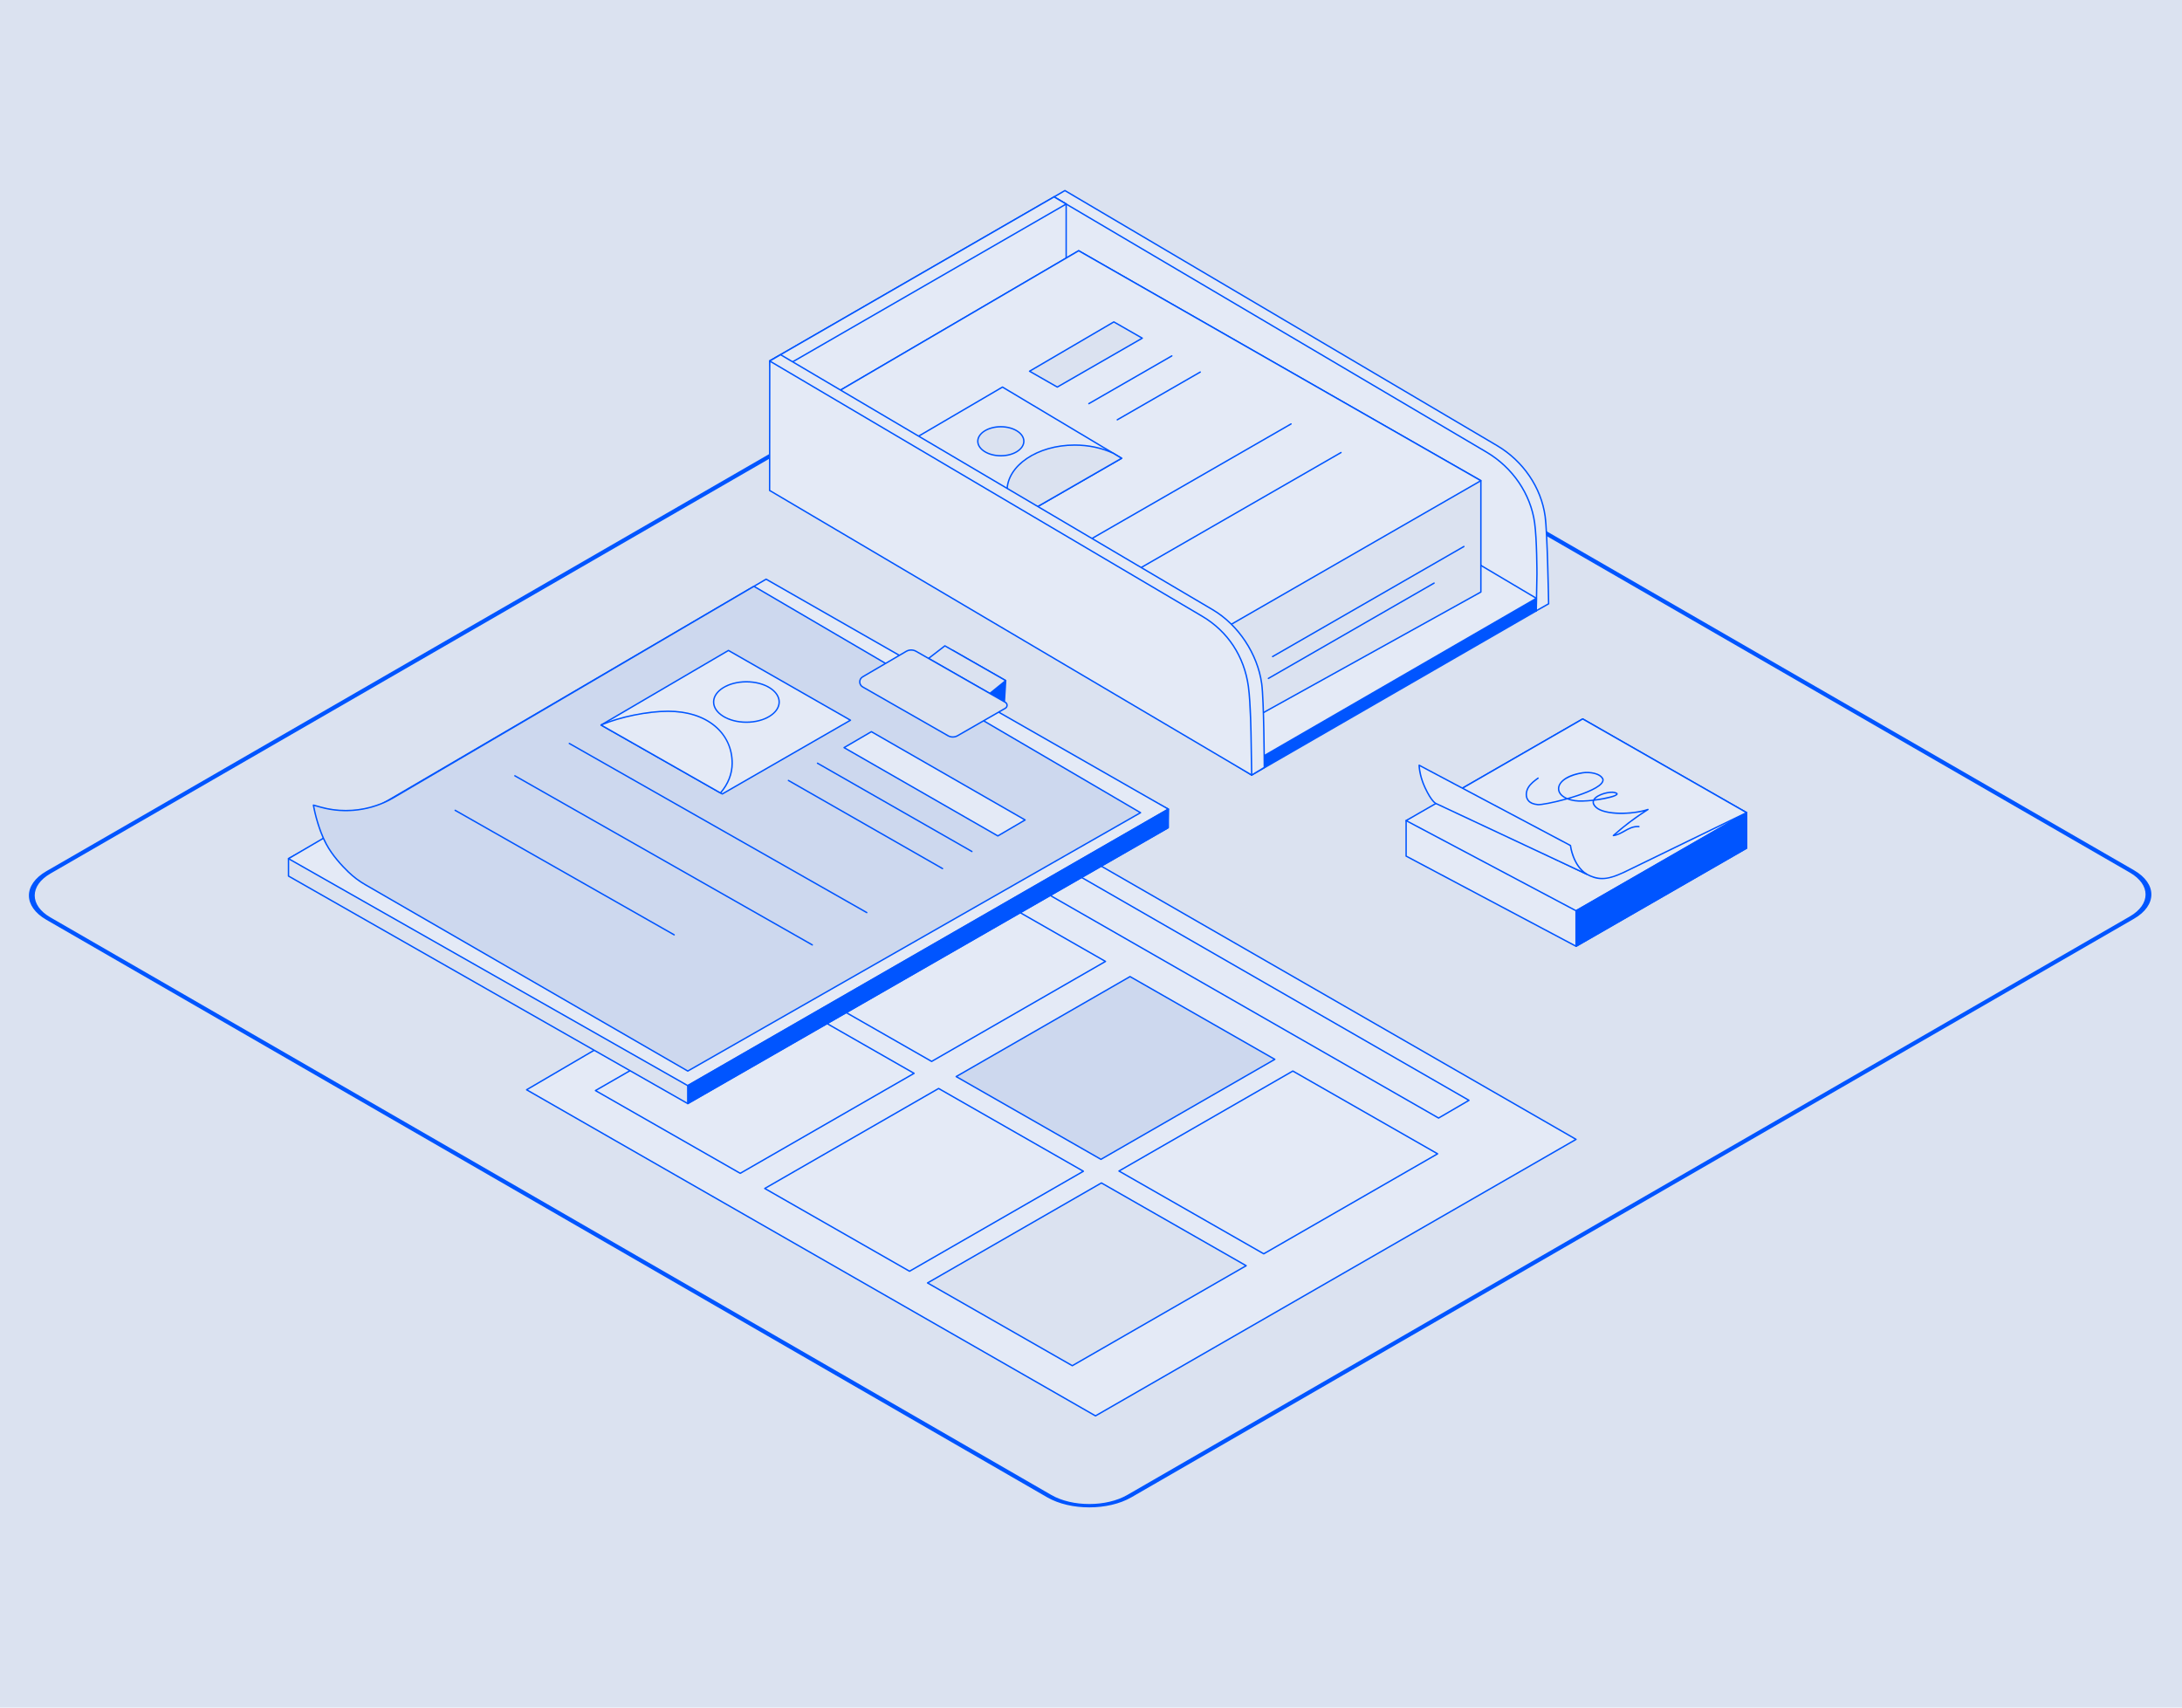 <?xml version="1.0" encoding="UTF-8"?>
<svg xmlns="http://www.w3.org/2000/svg" width="460" height="360" viewBox="0 0 460 360" fill="none">
  <rect width="460" height="360" fill="#DBE2F0"></rect>
  <path fill-rule="evenodd" clip-rule="evenodd" d="M238.526 315.664C233.618 318.496 225.667 318.5 220.767 315.672L9.767 193.91C4.867 191.082 4.873 186.494 9.781 183.662L221.113 61.708C226.021 58.876 233.972 58.873 238.872 61.7L449.872 183.462C454.772 186.29 454.766 190.878 449.858 193.71L238.526 315.664ZM221.633 315.172C226.056 317.724 233.232 317.721 237.661 315.165L448.994 193.211C453.423 190.655 453.429 186.514 449.006 183.962L238.006 62.2C233.584 59.648 226.408 59.651 221.978 62.207L10.646 184.161C6.216 186.717 6.211 190.858 10.633 193.41L221.633 315.172Z" fill="#0055FF"></path>
  <g clip-path="url(#clip0_252_7358)">
    <path d="M211.703 170.834L111.015 229.751L230.946 298.499L332.258 240.206L211.703 170.834Z" fill="#E4EAF6"></path>
    <path d="M230.946 298.647C230.921 298.647 230.895 298.64 230.873 298.627L110.942 229.879C110.896 229.853 110.868 229.804 110.867 229.752C110.867 229.699 110.895 229.65 110.941 229.623L211.629 170.707C211.675 170.68 211.731 170.68 211.777 170.706L332.332 240.078C332.378 240.104 332.406 240.153 332.406 240.206C332.406 240.259 332.378 240.308 332.332 240.334L231.02 298.627C230.997 298.64 230.972 298.647 230.946 298.647ZM111.31 229.749L230.946 298.329L331.962 240.206L211.704 171.005L111.31 229.749Z" fill="#0055FF"></path>
    <path d="M214.984 185.103L303.273 235.713L309.681 231.979L221.634 181.313L214.984 185.103Z" fill="#E4EAF6"></path>
    <path d="M303.273 235.86C303.248 235.86 303.222 235.853 303.2 235.84L214.911 185.23C214.865 185.204 214.836 185.155 214.836 185.102C214.836 185.049 214.865 185 214.911 184.974L221.562 181.184C221.607 181.158 221.663 181.159 221.709 181.185L309.756 231.85C309.801 231.877 309.829 231.925 309.83 231.978C309.83 232.031 309.802 232.08 309.756 232.106L303.347 235.84C303.324 235.853 303.299 235.86 303.273 235.86ZM215.282 185.102L303.273 235.541L309.387 231.979L221.635 181.483L215.282 185.102Z" fill="#0055FF"></path>
    <path d="M303.067 243.25L272.548 225.802L235.896 246.882L266.415 264.33L303.067 243.25Z" fill="#E4EAF6"></path>
    <path d="M266.416 264.478C266.39 264.478 266.365 264.472 266.342 264.459L235.823 247.01C235.777 246.984 235.749 246.935 235.749 246.882C235.749 246.829 235.777 246.78 235.823 246.754L272.475 225.674C272.52 225.648 272.576 225.648 272.622 225.674L303.14 243.122C303.186 243.148 303.215 243.197 303.215 243.25C303.215 243.303 303.187 243.352 303.141 243.379L266.489 264.459C266.467 264.472 266.441 264.478 266.416 264.478ZM236.194 246.882L266.415 264.16L302.77 243.251L272.548 225.972L236.194 246.882Z" fill="#0055FF"></path>
    <path d="M262.711 266.842L232.192 249.394L195.541 270.474L226.06 287.922L262.711 266.842Z" fill="#DBE2F0"></path>
    <path d="M226.06 288.07C226.035 288.07 226.009 288.063 225.987 288.05L195.468 270.602C195.422 270.576 195.393 270.527 195.393 270.474C195.393 270.421 195.422 270.372 195.467 270.346L232.119 249.266C232.164 249.24 232.22 249.24 232.266 249.266L262.785 266.714C262.831 266.74 262.859 266.789 262.859 266.842C262.859 266.895 262.831 266.944 262.785 266.97L226.134 288.05C226.111 288.063 226.085 288.07 226.06 288.07ZM195.838 270.473L226.06 287.752L262.414 266.843L232.193 249.564L195.838 270.473Z" fill="#0055FF"></path>
    <path d="M268.749 223.335L238.23 205.887L201.578 226.967L232.097 244.415L268.749 223.335Z" fill="#CDD8EE"></path>
    <path d="M232.098 244.564C232.072 244.564 232.047 244.558 232.024 244.545L201.505 227.096C201.459 227.07 201.431 227.021 201.431 226.968C201.431 226.915 201.459 226.866 201.505 226.84L238.156 205.76C238.202 205.734 238.258 205.734 238.303 205.76L268.822 223.208C268.868 223.234 268.897 223.283 268.897 223.336C268.897 223.389 268.869 223.438 268.823 223.464L232.171 244.544C232.148 244.558 232.123 244.564 232.098 244.564ZM201.876 226.968L232.097 244.246L268.452 223.337L238.23 206.058L201.876 226.968Z" fill="#0055FF"></path>
    <path d="M228.393 246.928L197.874 229.479L161.223 250.559L191.742 268.008L228.393 246.928Z" fill="#E4EAF6"></path>
    <path d="M191.742 268.156C191.717 268.156 191.691 268.149 191.668 268.136L161.15 250.688C161.104 250.662 161.075 250.613 161.075 250.56C161.075 250.507 161.103 250.458 161.149 250.432L197.801 229.352C197.846 229.326 197.902 229.326 197.948 229.352L228.467 246.8C228.513 246.826 228.541 246.875 228.541 246.928C228.541 246.981 228.513 247.03 228.467 247.056L191.815 268.136C191.793 268.149 191.767 268.156 191.742 268.156ZM161.52 250.559L191.742 267.838L228.096 246.928L197.875 229.65L161.52 250.559Z" fill="#0055FF"></path>
    <path d="M233.054 202.693L202.535 185.244L165.883 206.324L196.402 223.773L233.054 202.693Z" fill="#E4EAF6"></path>
    <path d="M196.403 223.921C196.378 223.921 196.352 223.914 196.329 223.901L165.811 206.453C165.764 206.426 165.736 206.377 165.736 206.325C165.736 206.272 165.764 206.223 165.81 206.196L202.462 185.116C202.507 185.09 202.563 185.09 202.609 185.116L233.127 202.565C233.174 202.591 233.202 202.64 233.202 202.693C233.202 202.746 233.174 202.795 233.128 202.821L196.476 223.901C196.454 223.914 196.428 223.921 196.403 223.921ZM166.181 206.324L196.403 223.603L232.757 202.693L202.536 185.415L166.181 206.324Z" fill="#0055FF"></path>
    <path d="M192.702 226.285L162.183 208.837L125.532 229.917L156.051 247.365L192.702 226.285Z" fill="#E4EAF6"></path>
    <path d="M156.051 247.512C156.026 247.512 156.001 247.506 155.978 247.493L125.459 230.045C125.413 230.018 125.385 229.969 125.385 229.916C125.385 229.864 125.413 229.815 125.459 229.788L162.11 208.708C162.156 208.682 162.212 208.682 162.257 208.708L192.776 226.156C192.822 226.183 192.85 226.232 192.85 226.285C192.85 226.337 192.822 226.386 192.776 226.413L156.125 247.493C156.102 247.506 156.077 247.512 156.051 247.512ZM125.829 229.916L156.051 247.194L192.406 226.285L162.184 209.007L125.829 229.916Z" fill="#0055FF"></path>
    <path d="M161.515 125.892L60.82 181.024V184.695L144.986 232.662L246.298 174.482V170.584L161.515 125.892Z" fill="#DBE2F0"></path>
    <path d="M144.987 232.809C144.961 232.809 144.936 232.802 144.914 232.789L60.747 184.823C60.701 184.796 60.672 184.747 60.672 184.694V181.024C60.672 180.97 60.702 180.92 60.749 180.894L161.445 125.761C161.488 125.738 161.541 125.737 161.585 125.76L246.368 170.453C246.416 170.478 246.447 170.529 246.447 170.583V174.482C246.447 174.535 246.418 174.584 246.372 174.61L145.06 232.789C145.037 232.802 145.012 232.809 144.987 232.809ZM60.968 184.609L144.986 232.491L246.151 174.396V170.673L161.517 126.059L60.968 181.111V184.609Z" fill="#0055FF"></path>
    <path d="M161.508 122.107L60.82 181.024L144.986 228.877L246.298 170.584L161.508 122.107Z" fill="#E4EAF6"></path>
    <path d="M144.987 229.025C144.962 229.025 144.936 229.019 144.914 229.006L60.747 181.153C60.701 181.127 60.672 181.078 60.672 181.025C60.672 180.972 60.7 180.924 60.745 180.897L161.434 121.98C161.479 121.953 161.536 121.953 161.582 121.979L246.372 170.456C246.418 170.482 246.446 170.531 246.446 170.584C246.446 170.637 246.418 170.686 246.372 170.712L145.06 229.006C145.038 229.019 145.012 229.025 144.987 229.025ZM61.115 181.023L144.986 228.707L246.002 170.585L161.509 122.278L61.115 181.023Z" fill="#0055FF"></path>
    <path d="M246.299 170.583L144.988 228.876V232.661L246.186 174.546L246.299 170.583Z" fill="#0055FF"></path>
    <path d="M144.988 232.809C144.963 232.809 144.937 232.802 144.914 232.789C144.868 232.762 144.84 232.713 144.84 232.661V228.877C144.84 228.824 144.869 228.775 144.914 228.749L246.226 170.455C246.273 170.428 246.33 170.429 246.376 170.456C246.422 170.484 246.449 170.534 246.448 170.587L246.334 174.551C246.333 174.602 246.305 174.649 246.26 174.675L145.062 232.789C145.039 232.802 145.014 232.809 144.988 232.809ZM145.136 228.962V232.406L246.042 174.46L246.145 170.843L145.136 228.962Z" fill="#0055FF"></path>
    <path d="M158.941 123.611L82.951 168.177C78.329 170.888 72.806 171.609 67.642 170.176L66.074 169.741C66.074 169.741 66.805 174.259 68.798 177.98C70.054 180.323 72.001 182.445 73.465 183.853C74.524 184.872 75.701 185.758 76.974 186.493L144.993 225.802L240.444 171.333L158.941 123.611Z" fill="#CDD8EE"></path>
    <path d="M144.994 225.95C144.968 225.95 144.943 225.943 144.92 225.93L76.9 186.621C75.618 185.881 74.428 184.985 73.362 183.96C71.924 182.576 69.942 180.428 68.668 178.05C66.686 174.35 65.936 169.81 65.928 169.765C65.92 169.715 65.938 169.664 65.976 169.631C66.013 169.597 66.065 169.585 66.114 169.598L67.682 170.034C69.392 170.508 71.153 170.742 72.909 170.742C76.386 170.742 79.846 169.827 82.877 168.049L158.867 123.484C158.913 123.457 158.97 123.457 159.016 123.484L240.519 171.206C240.564 171.233 240.592 171.282 240.592 171.335C240.591 171.388 240.563 171.436 240.517 171.462L145.067 225.931C145.044 225.944 145.019 225.95 144.994 225.95ZM66.261 169.946C66.44 170.909 67.224 174.728 68.929 177.911C70.184 180.254 72.144 182.378 73.567 183.747C74.616 184.756 75.787 185.637 77.048 186.365L144.994 225.632L240.149 171.332L158.941 123.783L83.026 168.305C78.397 171.02 72.775 171.754 67.603 170.319L66.261 169.946Z" fill="#0055FF"></path>
    <path d="M152.274 167.384L179.294 151.838L153.57 137.131L126.715 152.853L152.274 167.384Z" fill="#E4EAF6"></path>
    <path d="M152.27 167.533C152.245 167.533 152.22 167.526 152.197 167.513L126.638 152.982C126.592 152.956 126.564 152.907 126.563 152.854C126.563 152.801 126.591 152.752 126.637 152.726L153.492 137.004C153.538 136.977 153.594 136.977 153.64 137.003L179.364 151.71C179.41 151.736 179.438 151.785 179.438 151.838C179.438 151.891 179.41 151.94 179.364 151.966L152.344 167.513C152.321 167.526 152.296 167.533 152.27 167.533ZM127.007 152.852L152.27 167.215L178.993 151.839L153.567 137.302L127.007 152.852Z" fill="#0055FF"></path>
    <path d="M157.351 152.258C161.169 152.258 164.263 150.35 164.263 147.997C164.263 145.643 161.169 143.735 157.351 143.735C153.534 143.735 150.44 145.643 150.44 147.997C150.44 150.35 153.534 152.258 157.351 152.258Z" fill="#E4EAF6"></path>
    <path d="M157.352 152.407C153.459 152.407 150.292 150.429 150.292 147.998C150.292 145.567 153.459 143.589 157.352 143.589C161.244 143.589 164.411 145.567 164.411 147.998C164.411 150.429 161.244 152.407 157.352 152.407ZM157.352 143.884C153.622 143.884 150.588 145.73 150.588 147.998C150.588 150.266 153.622 152.112 157.352 152.112C161.081 152.112 164.115 150.266 164.115 147.998C164.115 145.73 161.081 143.884 157.352 143.884Z" fill="#0055FF"></path>
    <path d="M126.715 152.853C130.351 151.264 136.246 149.951 140.833 149.951C149.145 149.951 154.353 154.597 154.353 160.903C154.353 163.219 153.444 165.374 151.883 167.174L126.715 152.853Z" fill="#E4EAF6"></path>
    <path d="M151.883 167.322C151.858 167.322 151.833 167.315 151.81 167.302L126.642 152.981C126.594 152.954 126.565 152.901 126.568 152.845C126.571 152.789 126.605 152.74 126.656 152.718C130.52 151.029 136.482 149.804 140.833 149.804C144.886 149.804 148.334 150.891 150.805 152.949C153.189 154.934 154.501 157.759 154.501 160.904C154.501 163.179 153.635 165.381 151.995 167.271C151.966 167.304 151.925 167.322 151.883 167.322ZM127.047 152.872L151.85 166.986C153.392 165.171 154.206 163.071 154.206 160.904C154.206 157.805 152.964 155.133 150.616 153.177C148.199 151.164 144.816 150.1 140.833 150.1C136.619 150.099 130.881 151.258 127.047 152.872Z" fill="#0055FF"></path>
    <path d="M208.407 148.925L211.752 147.808L212.015 143.489L200.896 137.134L195.486 141.54L208.407 148.925Z" fill="#0055FF"></path>
    <path d="M208.407 149.073C208.381 149.073 208.356 149.066 208.334 149.054L195.413 141.668C195.371 141.644 195.343 141.601 195.339 141.552C195.335 141.504 195.355 141.456 195.393 141.426L200.803 137.02C200.851 136.981 200.917 136.975 200.97 137.006L212.088 143.361C212.137 143.389 212.166 143.442 212.162 143.498L211.9 147.817C211.896 147.877 211.856 147.929 211.799 147.948L208.453 149.065C208.438 149.071 208.423 149.073 208.407 149.073ZM195.747 141.519L208.423 148.764L211.611 147.7L211.862 143.572L200.911 137.313L195.747 141.519Z" fill="#0055FF"></path>
    <path d="M208.672 146.199L212.018 143.489L199.194 136.159L195.751 138.814L208.672 146.199Z" fill="#DBE2F0"></path>
    <path d="M208.672 146.347C208.647 146.347 208.621 146.341 208.599 146.328L195.678 138.943C195.635 138.918 195.607 138.874 195.604 138.825C195.601 138.775 195.622 138.728 195.661 138.697L199.104 136.043C199.151 136.006 199.216 136.002 199.268 136.031L212.091 143.361C212.134 143.385 212.161 143.429 212.165 143.477C212.169 143.526 212.149 143.573 212.111 143.604L208.765 146.314C208.738 146.336 208.705 146.347 208.672 146.347ZM196.017 138.796L208.658 146.021L211.757 143.51L199.207 136.337L196.017 138.796Z" fill="#0055FF"></path>
    <path d="M211.938 148.065L193.127 137.313C192.478 136.943 191.682 136.947 191.037 137.324L181.855 142.696C181.039 143.174 181.045 144.355 181.866 144.824L199.861 155.113C200.482 155.467 201.244 155.466 201.863 155.11L211.939 149.321C212.424 149.042 212.423 148.343 211.938 148.065Z" fill="#DBE2F0"></path>
    <path d="M200.86 155.524C200.49 155.524 200.119 155.43 199.788 155.24L181.793 144.952C181.361 144.705 181.102 144.261 181.099 143.764C181.097 143.266 181.352 142.819 181.781 142.568L190.963 137.196C191.651 136.793 192.508 136.789 193.2 137.184L212.012 147.937C212.286 148.093 212.45 148.376 212.451 148.692C212.451 149.008 212.287 149.291 212.013 149.449L201.937 155.238C201.605 155.429 201.233 155.524 200.86 155.524ZM192.091 137.186C191.752 137.186 191.414 137.275 191.112 137.451L181.93 142.823C181.593 143.021 181.393 143.372 181.395 143.762C181.397 144.153 181.6 144.502 181.939 144.695L199.935 154.984C200.507 155.311 201.218 155.31 201.79 154.982L211.866 149.192C212.047 149.088 212.155 148.901 212.155 148.692C212.155 148.483 212.046 148.297 211.865 148.193L193.053 137.441C192.756 137.271 192.424 137.186 192.091 137.186Z" fill="#0055FF"></path>
    <path d="M177.942 157.618L210.358 176.234L216.106 172.867L183.7 154.256L177.942 157.618Z" fill="#E4EAF6"></path>
    <path d="M210.358 176.382C210.332 176.382 210.307 176.375 210.284 176.362L177.868 157.746C177.823 157.72 177.794 157.671 177.794 157.618C177.794 157.565 177.822 157.517 177.867 157.49L183.625 154.129C183.671 154.102 183.728 154.102 183.774 154.128L216.18 172.739C216.225 172.765 216.254 172.813 216.254 172.866C216.254 172.919 216.226 172.968 216.181 172.994L210.432 176.362C210.41 176.375 210.384 176.382 210.358 176.382ZM178.237 157.617L210.357 176.063L215.812 172.868L183.701 154.427L178.237 157.617Z" fill="#0055FF"></path>
    <path d="M182.73 192.541C182.705 192.541 182.68 192.535 182.657 192.522L119.944 156.866C119.873 156.826 119.848 156.736 119.888 156.665C119.929 156.594 120.019 156.569 120.09 156.609L182.803 192.265C182.874 192.305 182.899 192.396 182.859 192.467C182.831 192.515 182.782 192.541 182.73 192.541Z" fill="#0055FF"></path>
    <path d="M204.897 179.666C204.872 179.666 204.847 179.66 204.824 179.646L172.265 161.032C172.194 160.992 172.169 160.901 172.21 160.83C172.25 160.76 172.341 160.735 172.411 160.775L204.97 179.39C205.041 179.43 205.066 179.521 205.025 179.592C204.998 179.639 204.948 179.666 204.897 179.666Z" fill="#0055FF"></path>
    <path d="M198.705 183.266C198.68 183.266 198.655 183.26 198.632 183.247L166.135 164.668C166.064 164.627 166.039 164.537 166.08 164.466C166.12 164.395 166.21 164.371 166.281 164.411L198.778 182.99C198.849 183.031 198.874 183.121 198.833 183.192C198.806 183.24 198.756 183.266 198.705 183.266Z" fill="#0055FF"></path>
    <path d="M171.249 199.357C171.224 199.357 171.199 199.351 171.176 199.338L108.462 163.682C108.391 163.641 108.366 163.551 108.407 163.48C108.447 163.409 108.538 163.384 108.608 163.425L171.322 199.081C171.393 199.121 171.418 199.211 171.377 199.282C171.35 199.33 171.3 199.357 171.249 199.357Z" fill="#0055FF"></path>
    <path d="M142.128 197.235C142.103 197.235 142.078 197.229 142.055 197.216L95.878 170.962C95.807 170.921 95.782 170.831 95.822 170.76C95.863 170.689 95.953 170.665 96.024 170.705L142.201 196.959C142.272 196.999 142.296 197.089 142.256 197.16C142.229 197.208 142.179 197.235 142.128 197.235Z" fill="#0055FF"></path>
    <path d="M332.259 199.496L368.211 178.81V171.326L333.658 159.056L296.432 173.004V180.488L332.259 199.496Z" fill="#E4EAF6"></path>
    <path d="M332.259 199.644C332.236 199.644 332.212 199.638 332.19 199.627L296.363 180.619C296.315 180.594 296.285 180.543 296.285 180.489V173.004C296.285 172.942 296.323 172.887 296.381 172.866L333.607 158.918C333.639 158.905 333.675 158.905 333.708 158.917L368.26 171.186C368.319 171.207 368.359 171.263 368.359 171.326V178.81C368.359 178.863 368.331 178.912 368.285 178.938L332.333 199.624C332.31 199.637 332.285 199.644 332.259 199.644ZM296.58 180.4L332.257 199.327L368.063 178.725V171.43L333.66 159.213L296.58 173.106L296.58 180.4Z" fill="#0055FF"></path>
    <path d="M332.259 192.012L368.211 171.326L333.658 151.571L296.432 173.004L332.259 192.012Z" fill="#E4EAF6"></path>
    <path d="M332.259 192.16C332.236 192.16 332.212 192.154 332.19 192.142L296.363 173.135C296.316 173.11 296.286 173.061 296.285 173.007C296.284 172.953 296.312 172.903 296.359 172.876L333.585 151.444C333.63 151.417 333.686 151.417 333.732 151.443L368.284 171.198C368.33 171.224 368.359 171.273 368.359 171.326C368.359 171.379 368.33 171.427 368.285 171.454L332.333 192.14C332.31 192.153 332.285 192.16 332.259 192.16ZM296.738 172.999L332.257 191.843L367.914 171.326L333.659 151.742L296.738 172.999Z" fill="#0055FF"></path>
    <path d="M332.258 192.012V199.497L368.209 178.811V171.326L332.258 192.012Z" fill="#0055FF"></path>
    <path d="M332.258 199.644C332.232 199.644 332.207 199.637 332.184 199.624C332.138 199.598 332.11 199.549 332.11 199.496V192.011C332.11 191.959 332.138 191.91 332.184 191.883L368.136 171.197C368.181 171.171 368.238 171.171 368.283 171.198C368.329 171.224 368.357 171.273 368.357 171.326V178.81C368.357 178.863 368.329 178.912 368.283 178.938L332.332 199.624C332.309 199.637 332.283 199.644 332.258 199.644ZM332.406 192.097V199.24L368.062 178.725V171.581L332.406 192.097Z" fill="#0055FF"></path>
    <path d="M303.097 169.166L333.657 151.571L368.209 171.326L342.282 183.934C338.628 185.639 336.809 185.539 334.473 184.285L303.097 169.166Z" fill="#E4EAF6"></path>
    <path d="M337.705 185.367C336.503 185.367 335.5 185.003 334.404 184.414L303.033 169.298C302.984 169.275 302.952 169.225 302.95 169.171C302.948 169.116 302.976 169.065 303.024 169.037L333.584 151.443C333.629 151.416 333.685 151.416 333.731 151.442L368.283 171.197C368.33 171.224 368.359 171.275 368.357 171.33C368.355 171.385 368.323 171.434 368.274 171.458L342.347 184.066C340.38 184.984 338.937 185.367 337.705 185.367ZM303.414 169.154L334.538 184.151C337.278 185.622 339.198 185.21 342.221 183.799L367.894 171.315L333.658 151.741L303.414 169.154Z" fill="#0055FF"></path>
    <path d="M302.69 169.382C302.69 169.382 301.818 169.049 300.425 166.067C299.177 163.395 299.177 161.33 299.177 161.33L331.076 178.254C331.076 178.254 331.553 182.436 334.473 184.285L302.69 169.382Z" fill="#E4EAF6"></path>
    <path d="M334.474 184.433C334.453 184.433 334.431 184.428 334.411 184.419L302.63 169.517C302.531 169.474 301.641 169.018 300.292 166.13C299.044 163.459 299.03 161.416 299.03 161.33C299.03 161.279 299.057 161.231 299.101 161.204C299.146 161.177 299.201 161.176 299.247 161.2L331.146 178.123C331.189 178.146 331.218 178.189 331.223 178.237C331.228 178.278 331.728 182.371 334.553 184.16C334.618 184.202 334.641 184.288 334.603 184.356C334.577 184.405 334.526 184.433 334.474 184.433ZM299.337 161.582C299.382 162.207 299.59 163.928 300.56 166.005C301.89 168.854 302.737 169.242 302.746 169.246C302.747 169.247 302.752 169.248 302.753 169.249L333.403 183.62C331.481 181.73 331.011 178.871 330.94 178.349L299.337 161.582Z" fill="#0055FF"></path>
    <path d="M340.121 176.3C340.064 176.3 340.011 176.267 339.987 176.214C339.96 176.155 339.975 176.085 340.023 176.042C342.045 174.236 344.216 172.57 346.487 171.081C342.991 171.954 338.038 171.829 336.389 170.321C335.768 169.753 335.669 169.253 335.755 168.87C334.371 169.023 332.908 169.094 331.944 168.944C331.371 168.856 330.857 168.719 330.408 168.543C327.497 169.362 324.86 169.842 324.169 169.779C323.229 169.693 322.537 169.4 322.111 168.907C321.384 168.065 321.562 166.806 322.035 165.993C322.549 165.109 323.408 164.482 324.165 163.929C324.231 163.881 324.323 163.895 324.371 163.961C324.42 164.027 324.405 164.12 324.339 164.168C323.605 164.704 322.773 165.311 322.29 166.142C321.868 166.867 321.702 167.981 322.335 168.714C322.709 169.147 323.335 169.406 324.196 169.485C324.88 169.547 327.343 169.086 329.99 168.356C328.997 167.858 328.429 167.13 328.428 166.28C328.426 165.042 329.784 163.384 333.615 162.782C335.059 162.555 337.468 162.85 338.055 164.203C338.058 164.211 338.061 164.219 338.063 164.228C338.142 164.568 338.022 164.923 337.708 165.283C336.567 166.592 333.027 167.78 330.896 168.402C331.229 168.507 331.594 168.591 331.989 168.652C333 168.809 334.444 168.739 335.869 168.566C335.875 168.554 335.882 168.542 335.888 168.53C336.588 167.302 339.45 166.657 340.388 166.942C340.575 166.985 341.099 167.105 341.035 167.44C340.924 168.021 338.398 168.486 337.317 168.659C336.927 168.721 336.506 168.781 336.073 168.833C335.931 169.234 336.104 169.66 336.588 170.103C338.3 171.668 344.046 171.636 347.376 170.515C347.447 170.491 347.525 170.524 347.557 170.591C347.589 170.659 347.565 170.74 347.502 170.78C345.088 172.298 342.78 174.019 340.632 175.898C341.245 175.728 341.797 175.416 342.374 175.091C343.307 174.565 344.272 174.022 345.527 174.118C345.608 174.124 345.669 174.196 345.663 174.277C345.657 174.358 345.584 174.419 345.504 174.413C344.338 174.323 343.454 174.821 342.519 175.349C341.788 175.76 341.033 176.186 340.139 176.299C340.134 176.3 340.128 176.3 340.121 176.3ZM339.825 167.172C338.778 167.172 336.907 167.692 336.254 168.517C338.505 168.213 340.603 167.676 340.741 167.394C340.72 167.371 340.632 167.301 340.312 167.228C340.188 167.19 340.021 167.172 339.825 167.172ZM334.564 163.008C334.244 163.008 333.937 163.031 333.661 163.074C331.202 163.46 328.722 164.601 328.724 166.28C328.724 167.094 329.35 167.787 330.428 168.233C333.405 167.385 336.501 166.218 337.486 165.089C337.73 164.81 337.828 164.547 337.778 164.308C337.367 163.387 335.865 163.008 334.564 163.008Z" fill="#0055FF"></path>
    <path d="M224.403 67.421L323.814 128.799L326.474 127.294C326.474 127.294 326.228 112.383 325.739 108.845C324.875 102.593 321.023 97.147 315.588 93.939L224.498 40.177L222.213 41.511L224.403 67.421Z" fill="#E4EAF6"></path>
    <path d="M323.814 128.947C323.787 128.947 323.76 128.939 323.736 128.925L224.326 67.546C224.286 67.522 224.26 67.48 224.256 67.433L222.066 41.523C222.061 41.466 222.089 41.411 222.139 41.383L224.424 40.048C224.47 40.021 224.528 40.022 224.574 40.049L315.663 93.811C321.218 97.09 325.04 102.702 325.885 108.824C326.37 112.33 326.619 127.142 326.622 127.291C326.622 127.345 326.594 127.395 326.547 127.422L323.887 128.928C323.864 128.94 323.839 128.947 323.814 128.947ZM224.544 67.334L323.817 128.627L326.325 127.208C326.303 125.972 326.055 112.213 325.593 108.865C324.759 102.831 320.991 97.299 315.513 94.066L224.498 40.348L222.368 41.591L224.544 67.334Z" fill="#0055FF"></path>
    <path d="M222.188 68.796L323.869 128.793L324.012 121.018C324.012 121.018 324.012 113.758 323.523 110.22C322.66 103.968 318.808 98.522 313.373 95.314L222.213 41.511L222.188 68.796Z" fill="#E4EAF6"></path>
    <path d="M323.869 128.941C323.843 128.941 323.817 128.934 323.794 128.92L222.113 68.924C222.068 68.897 222.04 68.849 222.04 68.797L222.066 41.511C222.066 41.458 222.094 41.409 222.14 41.383C222.186 41.356 222.243 41.357 222.288 41.384L313.448 95.187C319.003 98.466 322.824 104.078 323.67 110.2C324.155 113.708 324.16 120.945 324.16 121.018L324.017 128.796C324.016 128.848 323.987 128.896 323.941 128.922C323.919 128.934 323.894 128.941 323.869 128.941ZM222.336 68.712L323.726 128.537L323.865 121.015C323.865 120.945 323.859 113.728 323.377 110.24C322.544 104.207 318.776 98.675 313.298 95.442L222.361 41.77L222.336 68.712Z" fill="#0055FF"></path>
    <path d="M263.865 160.77L323.89 126.139L323.869 128.793L263.87 163.401L263.865 160.77Z" fill="#0055FF"></path>
    <path d="M263.871 163.548C263.845 163.548 263.82 163.541 263.797 163.528C263.751 163.502 263.723 163.453 263.723 163.4L263.718 160.77C263.718 160.717 263.746 160.668 263.792 160.641L323.817 126.01C323.863 125.984 323.919 125.984 323.965 126.01C324.011 126.037 324.039 126.086 324.038 126.139L324.017 128.793C324.016 128.845 323.988 128.894 323.943 128.92L263.944 163.528C263.922 163.541 263.896 163.548 263.871 163.548ZM264.014 160.855L264.018 163.145L323.722 128.706L323.741 126.395L264.014 160.855Z" fill="#0055FF"></path>
    <path d="M164.921 77.676V92.598L224.769 57.252V43.018L222.215 41.511L162.267 76.096L164.921 77.676Z" fill="#E4EAF6"></path>
    <path d="M164.918 92.746C164.893 92.746 164.867 92.74 164.844 92.727C164.798 92.7 164.77 92.651 164.77 92.598V77.76L162.187 76.223C162.142 76.196 162.115 76.148 162.115 76.095C162.116 76.043 162.144 75.995 162.189 75.969L222.138 41.383C222.184 41.356 222.241 41.357 222.287 41.384L224.841 42.891C224.886 42.918 224.913 42.966 224.913 43.018V57.252C224.913 57.304 224.886 57.352 224.841 57.379L164.993 92.725C164.97 92.739 164.944 92.746 164.918 92.746ZM162.555 76.098L164.993 77.549C165.038 77.576 165.066 77.624 165.066 77.676V92.339L224.618 57.167V43.102L222.211 41.682L162.555 76.098Z" fill="#0055FF"></path>
    <path d="M164.808 77.608L224.769 43.018L222.215 41.511L162.267 76.096L164.808 77.608Z" fill="#E4EAF6"></path>
    <path d="M164.804 77.756C164.778 77.756 164.752 77.749 164.729 77.735L162.187 76.223C162.142 76.196 162.115 76.148 162.115 76.095C162.116 76.043 162.144 75.995 162.189 75.968L222.138 41.383C222.184 41.356 222.241 41.357 222.287 41.384L224.841 42.891C224.886 42.918 224.914 42.967 224.913 43.019C224.913 43.072 224.885 43.12 224.84 43.146L164.878 77.737C164.855 77.749 164.83 77.756 164.804 77.756ZM162.555 76.098L164.805 77.437L224.473 43.017L222.211 41.682L162.555 76.098Z" fill="#0055FF"></path>
    <path d="M265.949 159.635L323.892 126.139L222.214 65.835L168.367 100.756L265.949 159.635Z" fill="#E4EAF6"></path>
    <path d="M265.95 159.782C265.923 159.782 265.897 159.775 265.873 159.761L168.291 100.881C168.248 100.855 168.221 100.808 168.22 100.757C168.219 100.706 168.245 100.659 168.287 100.631L222.134 65.71C222.181 65.68 222.242 65.679 222.29 65.707L323.968 126.011C324.013 126.038 324.04 126.086 324.04 126.139C324.04 126.191 324.012 126.24 323.966 126.266L266.024 159.762C266.001 159.776 265.975 159.782 265.95 159.782ZM168.646 100.75L265.951 159.463L323.6 126.136L222.218 66.008L168.646 100.75Z" fill="#0055FF"></path>
    <path d="M258.346 154.672L312.191 124.816V101.342L227.4 52.865L175.832 83.04V105.318L258.346 154.672Z" fill="#DBE2F0"></path>
    <path d="M258.347 154.82C258.32 154.82 258.294 154.813 258.271 154.799L175.757 105.445C175.712 105.418 175.685 105.37 175.685 105.318V83.04C175.685 82.987 175.713 82.939 175.758 82.912L227.326 52.738C227.372 52.711 227.428 52.711 227.474 52.737L312.264 101.214C312.31 101.24 312.339 101.289 312.339 101.342V124.816C312.339 124.87 312.309 124.919 312.262 124.945L258.418 154.801C258.396 154.813 258.371 154.82 258.347 154.82ZM175.98 105.234L258.35 154.501L312.043 124.729V101.428L227.401 53.036L175.98 83.124V105.234Z" fill="#0055FF"></path>
    <path d="M258.332 132.331L312.191 101.342L227.4 52.865L175.832 83.04L258.332 132.331Z" fill="#E4EAF6"></path>
    <path d="M258.333 132.478C258.306 132.478 258.28 132.471 258.257 132.457L175.757 83.166C175.712 83.139 175.685 83.091 175.685 83.038C175.685 82.986 175.713 82.938 175.758 82.912L227.326 52.737C227.372 52.71 227.428 52.71 227.474 52.736L312.264 101.213C312.31 101.239 312.339 101.288 312.339 101.341C312.339 101.394 312.31 101.443 312.264 101.469L258.406 132.458C258.384 132.471 258.358 132.478 258.333 132.478ZM176.123 83.04L258.334 132.159L311.894 101.342L227.401 53.035L176.123 83.04Z" fill="#0055FF"></path>
    <path d="M228.853 126.543C228.802 126.543 228.752 126.517 228.725 126.469C228.684 126.399 228.708 126.308 228.779 126.268L282.637 95.278C282.708 95.238 282.798 95.262 282.839 95.333C282.88 95.403 282.855 95.494 282.785 95.534L228.926 126.524C228.903 126.537 228.878 126.543 228.853 126.543Z" fill="#0055FF"></path>
    <path d="M268.287 138.567C268.236 138.567 268.186 138.541 268.159 138.493C268.118 138.423 268.142 138.332 268.213 138.292L308.548 115.083C308.619 115.042 308.71 115.067 308.75 115.138C308.791 115.208 308.767 115.299 308.696 115.339L268.36 138.548C268.337 138.561 268.312 138.567 268.287 138.567Z" fill="#0055FF"></path>
    <path d="M267.398 143.177C267.347 143.177 267.298 143.151 267.27 143.103C267.23 143.032 267.254 142.942 267.325 142.901L302.258 122.801C302.329 122.76 302.419 122.785 302.46 122.855C302.501 122.926 302.476 123.016 302.406 123.057L267.472 143.157C267.449 143.171 267.423 143.177 267.398 143.177Z" fill="#0055FF"></path>
    <path d="M218.319 120.511C218.268 120.511 218.218 120.485 218.191 120.437C218.15 120.366 218.174 120.276 218.245 120.235L272.103 89.246C272.174 89.206 272.264 89.23 272.305 89.301C272.346 89.371 272.321 89.462 272.251 89.502L218.393 120.491C218.369 120.505 218.344 120.511 218.319 120.511Z" fill="#0055FF"></path>
    <path d="M235.539 88.65C235.488 88.65 235.438 88.624 235.411 88.576C235.37 88.505 235.394 88.415 235.465 88.374L252.961 78.308C253.031 78.267 253.122 78.291 253.162 78.362C253.203 78.433 253.179 78.523 253.108 78.564L235.612 88.631C235.589 88.644 235.564 88.65 235.539 88.65Z" fill="#0055FF"></path>
    <path d="M229.548 85.245C229.497 85.245 229.447 85.218 229.42 85.171C229.379 85.1 229.403 85.01 229.474 84.969L246.969 74.903C247.04 74.862 247.13 74.886 247.171 74.957C247.212 75.028 247.187 75.118 247.117 75.159L229.621 85.225C229.598 85.239 229.573 85.245 229.548 85.245Z" fill="#0055FF"></path>
    <path d="M222.892 81.604L222.892 81.602L217.064 78.27L217.043 78.265L234.813 67.866L240.81 71.294L222.892 81.604Z" fill="#DBE2F0"></path>
    <path d="M222.893 81.752C222.88 81.752 222.867 81.75 222.854 81.747C222.837 81.742 222.82 81.734 222.806 81.724L217.004 78.407C216.947 78.391 216.904 78.343 216.897 78.284C216.889 78.225 216.917 78.167 216.968 78.137L234.739 67.739C234.785 67.712 234.841 67.712 234.887 67.738L240.883 71.167C240.93 71.193 240.958 71.242 240.958 71.295C240.958 71.348 240.93 71.397 240.884 71.423L222.967 81.732C222.944 81.745 222.919 81.752 222.893 81.752ZM217.344 78.26L222.894 81.433L240.513 71.295L234.815 68.037L217.344 78.26Z" fill="#0055FF"></path>
    <path d="M236.458 96.613L214.891 109.023L214.879 109.015L189.958 94.116L211.338 81.605L234.681 95.552L236.458 96.613Z" fill="#E4EAF6"></path>
    <path d="M214.891 109.171C214.863 109.171 214.834 109.163 214.809 109.146L189.883 94.243C189.838 94.216 189.81 94.167 189.811 94.115C189.811 94.063 189.839 94.015 189.884 93.988L211.263 81.477C211.31 81.45 211.368 81.45 211.414 81.478L236.534 96.487C236.579 96.514 236.606 96.562 236.606 96.615C236.606 96.667 236.577 96.716 236.532 96.742L214.965 109.151C214.942 109.164 214.917 109.171 214.891 109.171ZM190.249 94.117L214.893 108.851L236.166 96.611L211.338 81.776L190.249 94.117Z" fill="#0055FF"></path>
    <path d="M236.458 96.613L214.891 109.023L214.879 109.015C213.254 107.45 212.302 105.542 212.302 103.482C212.302 98.153 218.685 93.831 226.558 93.831C229.577 93.831 232.377 94.466 234.681 95.552L236.458 96.613Z" fill="#DBE2F0"></path>
    <path d="M214.887 109.171C214.859 109.171 214.83 109.163 214.805 109.146C214.798 109.141 214.779 109.128 214.773 109.122C213.057 107.469 212.15 105.519 212.15 103.483C212.15 98.079 218.612 93.684 226.554 93.684C229.5 93.684 232.331 94.284 234.741 95.418L236.53 96.487C236.575 96.514 236.603 96.562 236.602 96.615C236.602 96.667 236.573 96.716 236.528 96.742L214.961 109.151C214.938 109.165 214.913 109.171 214.887 109.171ZM226.554 93.979C218.775 93.979 212.446 98.243 212.446 103.483C212.446 105.41 213.297 107.26 214.908 108.841L236.162 96.611L234.602 95.679C232.245 94.569 229.457 93.979 226.554 93.979Z" fill="#0055FF"></path>
    <path d="M210.988 96.087C213.67 96.087 215.843 94.717 215.843 93.027C215.843 91.337 213.67 89.967 210.988 89.967C208.307 89.967 206.134 91.337 206.134 93.027C206.134 94.717 208.307 96.087 210.988 96.087Z" fill="#DBE2F0"></path>
    <path d="M210.989 96.234C208.23 96.234 205.986 94.795 205.986 93.026C205.986 91.257 208.23 89.818 210.989 89.818C213.747 89.818 215.991 91.257 215.991 93.026C215.991 94.795 213.747 96.234 210.989 96.234ZM210.989 90.114C208.393 90.114 206.282 91.42 206.282 93.026C206.282 94.632 208.393 95.939 210.989 95.939C213.584 95.939 215.696 94.632 215.696 93.026C215.696 91.42 213.584 90.114 210.989 90.114Z" fill="#0055FF"></path>
    <path d="M164.461 102.022L263.872 163.4L266.532 161.8C266.532 161.8 266.473 147.673 265.985 144.135C265.121 137.883 261.081 131.748 255.646 128.54L164.557 74.777L162.271 76.111L164.461 102.022Z" fill="#E4EAF6"></path>
    <path d="M263.872 163.548C263.845 163.548 263.818 163.541 263.795 163.526L164.384 102.148C164.344 102.123 164.318 102.081 164.314 102.035L162.124 76.124C162.119 76.067 162.148 76.013 162.197 75.984L164.482 74.65C164.529 74.623 164.586 74.623 164.632 74.65L255.721 128.413C261.172 131.63 265.258 137.793 266.131 144.115C266.616 147.622 266.679 161.658 266.68 161.799C266.68 161.851 266.653 161.9 266.608 161.927L263.949 163.527C263.925 163.541 263.898 163.548 263.872 163.548ZM164.602 101.936L263.873 163.228L266.384 161.717C266.378 160.541 266.301 147.502 265.838 144.156C264.977 137.92 260.947 131.84 255.571 128.667L164.556 74.949L162.426 76.192L164.602 101.936Z" fill="#0055FF"></path>
    <path d="M162.246 103.397L263.872 163.4L263.748 155.581C263.748 155.581 263.668 148.271 263.18 144.733C262.316 138.481 258.866 133.123 253.43 129.915L162.271 76.111L162.246 103.397Z" fill="#E4EAF6"></path>
    <path d="M263.872 163.548C263.846 163.548 263.82 163.541 263.797 163.528L162.171 103.525C162.126 103.498 162.098 103.45 162.098 103.397L162.124 76.112C162.124 76.058 162.152 76.01 162.198 75.983C162.244 75.957 162.301 75.957 162.346 75.984L253.506 129.788C258.953 133.003 262.441 138.304 263.327 144.713C263.811 148.22 263.896 155.507 263.896 155.58L264.02 163.398C264.021 163.451 263.992 163.501 263.946 163.528C263.924 163.542 263.898 163.548 263.872 163.548ZM162.394 103.313L263.72 163.139L263.601 155.584C263.6 155.51 263.516 148.242 263.034 144.754C262.161 138.436 258.724 133.211 253.356 130.043L162.419 76.37L162.394 103.313Z" fill="#0055FF"></path>
  </g>
  <defs>
    <clipPath id="clip0_252_7358">
      <rect width="307.781" height="258.725" fill="white" transform="translate(60.668 40)"></rect>
    </clipPath>
  </defs>
</svg>

